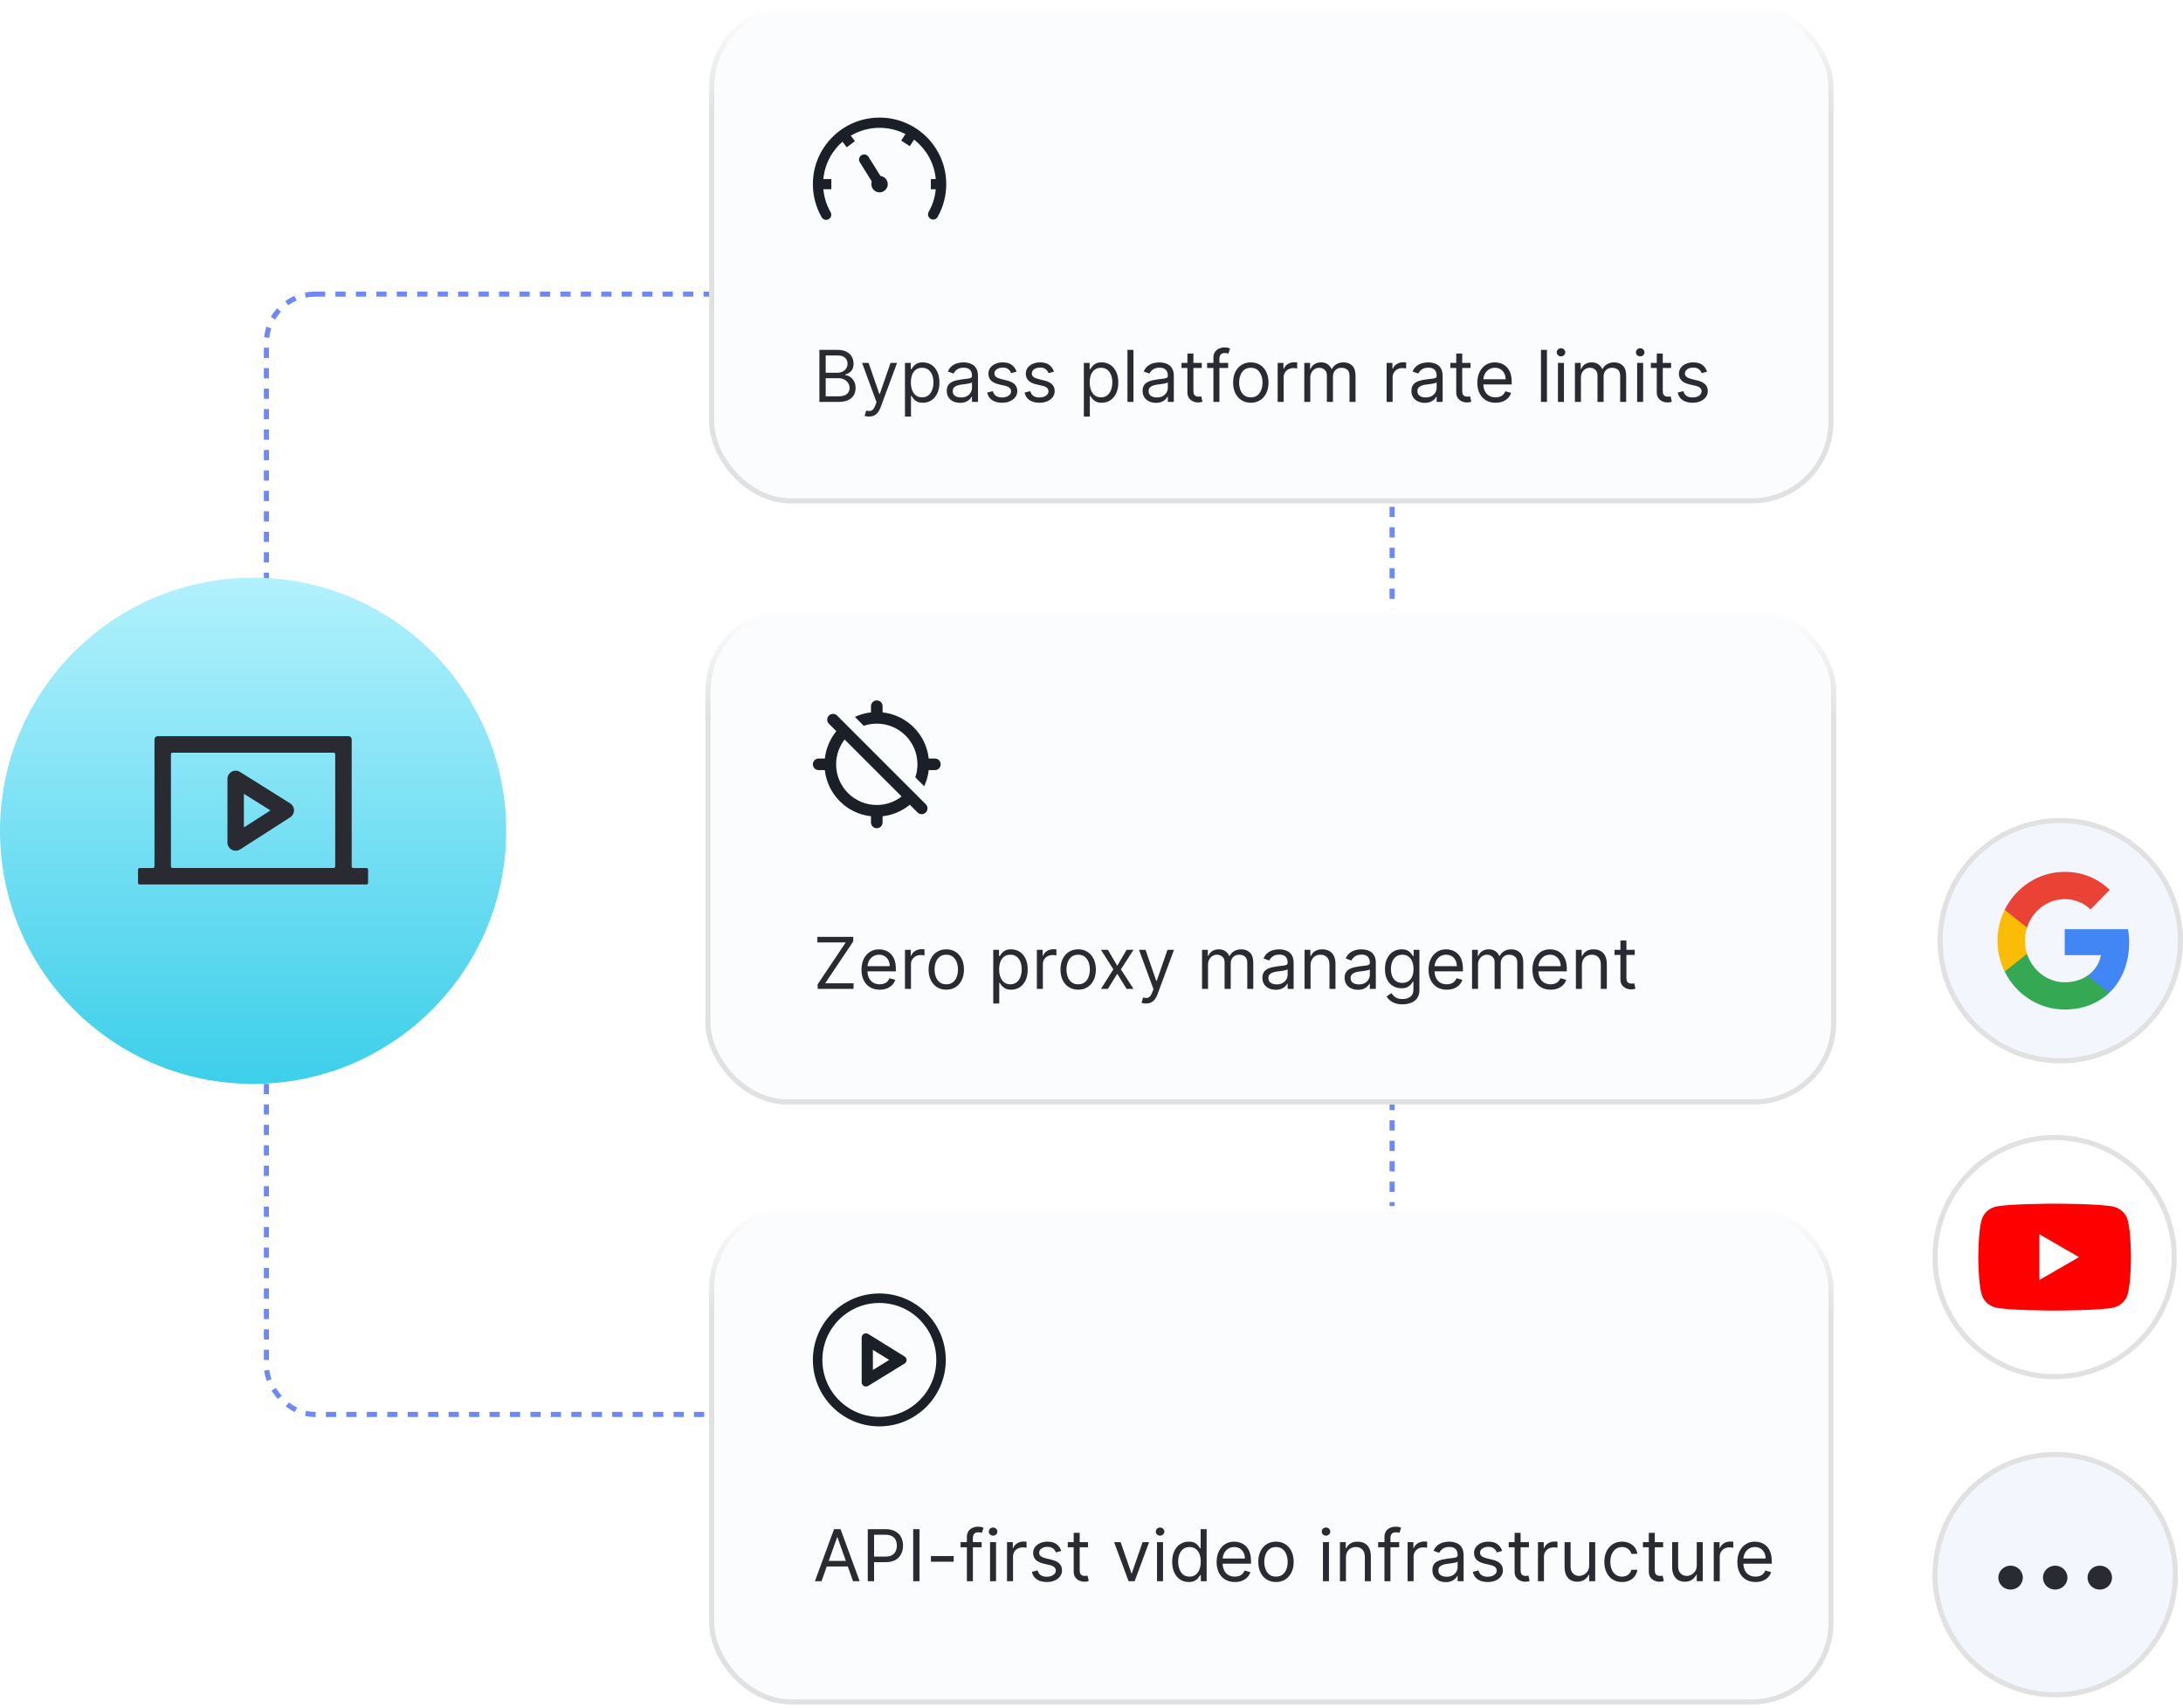<svg width="427" height="334" viewBox="0 0 427 334" fill="none" xmlns="http://www.w3.org/2000/svg">
<rect x="52.111" y="57.531" width="220.186" height="219.133" rx="9.5" stroke="#6E89F5" stroke-dasharray="2 2"/>
<g filter="url(#filter0_d_640_2849)">
<rect x="137.979" y="118.121" width="221.186" height="96.901" rx="16" fill="#FAFCFE"/>
<rect x="138.479" y="118.621" width="220.186" height="95.901" rx="15.5" stroke="url(#paint0_linear_640_2849)"/>
</g>
<g filter="url(#filter1_d_640_2849)">
<rect x="138.707" width="219.933" height="97.47" rx="16" fill="#FAFCFE"/>
<rect x="139.207" y="0.5" width="218.933" height="96.47" rx="15.5" stroke="url(#paint1_linear_640_2849)"/>
</g>
<g filter="url(#filter2_d_640_2849)">
<rect x="138.707" y="234.928" width="219.933" height="97.47" rx="16" fill="#FAFCFE"/>
<rect x="139.207" y="235.428" width="218.933" height="96.47" rx="15.5" stroke="url(#paint2_linear_640_2849)"/>
</g>
<g filter="url(#filter3_d_640_2849)">
<circle cx="49.504" cy="158.504" r="49.504" fill="url(#paint3_linear_640_2849)"/>
</g>
<path d="M160.276 78.617V68.435H163.836C164.545 68.435 165.13 68.558 165.591 68.803C166.051 69.045 166.394 69.372 166.62 69.783C166.845 70.19 166.958 70.643 166.958 71.14C166.958 71.577 166.88 71.939 166.724 72.224C166.572 72.509 166.369 72.734 166.118 72.9C165.869 73.066 165.599 73.188 165.307 73.268V73.367C165.619 73.387 165.932 73.496 166.247 73.695C166.562 73.894 166.825 74.179 167.037 74.55C167.249 74.922 167.355 75.376 167.355 75.913C167.355 76.423 167.239 76.882 167.007 77.29C166.775 77.697 166.409 78.021 165.909 78.259C165.408 78.498 164.757 78.617 163.955 78.617H160.276ZM161.509 77.523H163.955C164.76 77.523 165.332 77.368 165.67 77.056C166.011 76.741 166.182 76.36 166.182 75.913C166.182 75.568 166.094 75.25 165.919 74.958C165.743 74.663 165.493 74.428 165.168 74.252C164.843 74.073 164.459 73.984 164.015 73.984H161.509V77.523ZM161.509 72.91H163.796C164.167 72.91 164.502 72.837 164.8 72.691C165.102 72.545 165.34 72.34 165.516 72.075C165.695 71.809 165.784 71.498 165.784 71.14C165.784 70.692 165.629 70.313 165.317 70.001C165.006 69.687 164.512 69.529 163.836 69.529H161.509V72.91ZM169.978 81.481C169.779 81.481 169.602 81.464 169.446 81.431C169.29 81.401 169.183 81.371 169.123 81.342L169.421 80.308C169.706 80.38 169.958 80.407 170.177 80.387C170.396 80.367 170.589 80.269 170.759 80.094C170.931 79.921 171.088 79.641 171.231 79.254L171.45 78.657L168.626 70.981H169.898L172.006 77.066H172.086L174.194 70.981H175.467L172.225 79.731C172.079 80.125 171.899 80.452 171.683 80.71C171.468 80.972 171.218 81.166 170.933 81.292C170.651 81.418 170.333 81.481 169.978 81.481ZM177.015 81.481V70.981H178.149V72.194H178.288C178.374 72.061 178.493 71.892 178.646 71.687C178.802 71.478 179.024 71.292 179.312 71.13C179.604 70.964 179.998 70.881 180.495 70.881C181.138 70.881 181.705 71.042 182.196 71.364C182.686 71.685 183.069 72.141 183.344 72.731C183.619 73.321 183.757 74.017 183.757 74.819C183.757 75.628 183.619 76.329 183.344 76.922C183.069 77.512 182.688 77.969 182.201 78.294C181.713 78.615 181.152 78.776 180.515 78.776C180.025 78.776 179.632 78.695 179.337 78.533C179.042 78.367 178.815 78.18 178.656 77.971C178.497 77.759 178.374 77.583 178.288 77.444H178.189V81.481H177.015ZM178.169 74.799C178.169 75.376 178.253 75.885 178.422 76.325C178.591 76.763 178.838 77.106 179.163 77.354C179.488 77.6 179.886 77.722 180.356 77.722C180.847 77.722 181.256 77.593 181.584 77.335C181.916 77.073 182.164 76.721 182.33 76.281C182.499 75.836 182.583 75.343 182.583 74.799C182.583 74.262 182.501 73.778 182.335 73.347C182.172 72.913 181.926 72.57 181.594 72.318C181.266 72.063 180.853 71.935 180.356 71.935C179.879 71.935 179.478 72.056 179.153 72.298C178.828 72.537 178.583 72.872 178.417 73.303C178.252 73.73 178.169 74.229 178.169 74.799ZM187.794 78.796C187.31 78.796 186.871 78.705 186.476 78.523C186.082 78.337 185.769 78.07 185.537 77.722C185.305 77.371 185.189 76.947 185.189 76.45C185.189 76.012 185.275 75.657 185.447 75.386C185.619 75.111 185.85 74.895 186.138 74.739C186.426 74.584 186.745 74.468 187.093 74.391C187.444 74.312 187.797 74.249 188.152 74.202C188.616 74.143 188.992 74.098 189.28 74.068C189.572 74.035 189.784 73.98 189.917 73.904C190.052 73.828 190.12 73.695 190.12 73.506V73.467C190.12 72.976 189.986 72.595 189.718 72.323C189.453 72.051 189.05 71.915 188.51 71.915C187.949 71.915 187.51 72.038 187.192 72.283C186.874 72.529 186.65 72.79 186.521 73.069L185.407 72.671C185.606 72.207 185.871 71.846 186.203 71.587C186.538 71.326 186.902 71.143 187.297 71.04C187.694 70.934 188.085 70.881 188.47 70.881C188.715 70.881 188.997 70.911 189.315 70.971C189.636 71.027 189.946 71.145 190.245 71.324C190.546 71.503 190.797 71.773 190.995 72.134C191.194 72.496 191.294 72.979 191.294 73.586V78.617H190.12V77.583H190.061C189.981 77.749 189.849 77.926 189.663 78.115C189.477 78.304 189.23 78.465 188.922 78.597C188.614 78.73 188.238 78.796 187.794 78.796ZM187.973 77.742C188.437 77.742 188.828 77.651 189.146 77.469C189.467 77.287 189.709 77.051 189.872 76.763C190.038 76.474 190.12 76.171 190.12 75.853V74.779C190.071 74.839 189.961 74.894 189.792 74.943C189.627 74.99 189.434 75.031 189.216 75.067C189 75.101 188.79 75.13 188.584 75.157C188.382 75.18 188.218 75.2 188.092 75.217C187.787 75.256 187.502 75.321 187.237 75.41C186.975 75.497 186.763 75.628 186.6 75.803C186.441 75.976 186.362 76.211 186.362 76.509C186.362 76.917 186.513 77.225 186.814 77.434C187.119 77.639 187.505 77.742 187.973 77.742ZM198.844 72.691L197.79 72.989C197.724 72.814 197.626 72.643 197.497 72.477C197.371 72.308 197.199 72.169 196.98 72.06C196.761 71.95 196.481 71.896 196.14 71.896C195.672 71.896 195.283 72.003 194.971 72.219C194.663 72.431 194.509 72.701 194.509 73.029C194.509 73.321 194.615 73.551 194.827 73.72C195.039 73.889 195.371 74.03 195.822 74.143L196.955 74.421C197.638 74.587 198.147 74.84 198.481 75.182C198.816 75.52 198.983 75.956 198.983 76.489C198.983 76.927 198.858 77.318 198.606 77.663C198.357 78.007 198.009 78.279 197.562 78.478C197.114 78.677 196.594 78.776 196.001 78.776C195.222 78.776 194.577 78.607 194.067 78.269C193.556 77.931 193.233 77.437 193.097 76.788L194.211 76.509C194.317 76.92 194.517 77.228 194.812 77.434C195.111 77.639 195.5 77.742 195.981 77.742C196.528 77.742 196.962 77.626 197.283 77.394C197.608 77.159 197.77 76.877 197.77 76.549C197.77 76.284 197.678 76.062 197.492 75.883C197.306 75.701 197.021 75.565 196.637 75.475L195.364 75.177C194.665 75.011 194.151 74.754 193.823 74.406C193.498 74.055 193.336 73.616 193.336 73.089C193.336 72.658 193.457 72.277 193.699 71.945C193.944 71.614 194.277 71.354 194.698 71.165C195.122 70.976 195.603 70.881 196.14 70.881C196.895 70.881 197.489 71.047 197.92 71.379C198.354 71.71 198.662 72.147 198.844 72.691ZM206.159 72.691L205.105 72.989C205.038 72.814 204.941 72.643 204.811 72.477C204.685 72.308 204.513 72.169 204.294 72.06C204.076 71.95 203.796 71.896 203.454 71.896C202.987 71.896 202.597 72.003 202.286 72.219C201.978 72.431 201.824 72.701 201.824 73.029C201.824 73.321 201.93 73.551 202.142 73.72C202.354 73.889 202.685 74.03 203.136 74.143L204.27 74.421C204.952 74.587 205.461 74.84 205.796 75.182C206.131 75.52 206.298 75.956 206.298 76.489C206.298 76.927 206.172 77.318 205.92 77.663C205.672 78.007 205.324 78.279 204.876 78.478C204.429 78.677 203.908 78.776 203.315 78.776C202.536 78.776 201.891 78.607 201.381 78.269C200.871 77.931 200.547 77.437 200.412 76.788L201.525 76.509C201.631 76.92 201.832 77.228 202.127 77.434C202.425 77.639 202.815 77.742 203.295 77.742C203.842 77.742 204.276 77.626 204.598 77.394C204.922 77.159 205.085 76.877 205.085 76.549C205.085 76.284 204.992 76.062 204.806 75.883C204.621 75.701 204.336 75.565 203.951 75.475L202.679 75.177C201.979 75.011 201.466 74.754 201.137 74.406C200.813 74.055 200.65 73.616 200.65 73.089C200.65 72.658 200.771 72.277 201.013 71.945C201.258 71.614 201.592 71.354 202.012 71.165C202.437 70.976 202.917 70.881 203.454 70.881C204.21 70.881 204.803 71.047 205.234 71.379C205.668 71.71 205.976 72.147 206.159 72.691ZM212.002 81.481V70.981H213.135V72.194H213.274C213.36 72.061 213.48 71.892 213.632 71.687C213.788 71.478 214.01 71.292 214.298 71.13C214.59 70.964 214.985 70.881 215.482 70.881C216.125 70.881 216.691 71.042 217.182 71.364C217.673 71.685 218.055 72.141 218.33 72.731C218.606 73.321 218.743 74.017 218.743 74.819C218.743 75.628 218.606 76.329 218.33 76.922C218.055 77.512 217.674 77.969 217.187 78.294C216.7 78.615 216.138 78.776 215.502 78.776C215.011 78.776 214.618 78.695 214.323 78.533C214.028 78.367 213.801 78.18 213.642 77.971C213.483 77.759 213.36 77.583 213.274 77.444H213.175V81.481H212.002ZM213.155 74.799C213.155 75.376 213.24 75.885 213.409 76.325C213.578 76.763 213.825 77.106 214.149 77.354C214.474 77.6 214.872 77.722 215.343 77.722C215.833 77.722 216.242 77.593 216.57 77.335C216.902 77.073 217.151 76.721 217.316 76.281C217.485 75.836 217.57 75.343 217.57 74.799C217.57 74.262 217.487 73.778 217.321 73.347C217.159 72.913 216.912 72.57 216.58 72.318C216.252 72.063 215.84 71.935 215.343 71.935C214.865 71.935 214.464 72.056 214.139 72.298C213.815 72.537 213.569 72.872 213.404 73.303C213.238 73.73 213.155 74.229 213.155 74.799ZM221.706 68.435V78.617H220.533V68.435H221.706ZM226.102 78.796C225.618 78.796 225.179 78.705 224.785 78.523C224.39 78.337 224.077 78.07 223.845 77.722C223.613 77.371 223.497 76.947 223.497 76.45C223.497 76.012 223.583 75.657 223.756 75.386C223.928 75.111 224.158 74.895 224.447 74.739C224.735 74.584 225.053 74.468 225.401 74.391C225.753 74.312 226.106 74.249 226.46 74.202C226.924 74.143 227.3 74.098 227.589 74.068C227.88 74.035 228.093 73.98 228.225 73.904C228.361 73.828 228.429 73.695 228.429 73.506V73.467C228.429 72.976 228.295 72.595 228.026 72.323C227.761 72.051 227.358 71.915 226.818 71.915C226.258 71.915 225.819 72.038 225.501 72.283C225.183 72.529 224.959 72.79 224.83 73.069L223.716 72.671C223.915 72.207 224.18 71.846 224.511 71.587C224.846 71.326 225.211 71.143 225.605 71.04C226.003 70.934 226.394 70.881 226.778 70.881C227.024 70.881 227.305 70.911 227.624 70.971C227.945 71.027 228.255 71.145 228.553 71.324C228.855 71.503 229.105 71.773 229.304 72.134C229.503 72.496 229.602 72.979 229.602 73.586V78.617H228.429V77.583H228.369C228.29 77.749 228.157 77.926 227.972 78.115C227.786 78.304 227.539 78.465 227.231 78.597C226.923 78.73 226.546 78.796 226.102 78.796ZM226.281 77.742C226.745 77.742 227.136 77.651 227.455 77.469C227.776 77.287 228.018 77.051 228.18 76.763C228.346 76.474 228.429 76.171 228.429 75.853V74.779C228.379 74.839 228.27 74.894 228.101 74.943C227.935 74.99 227.743 75.031 227.524 75.067C227.309 75.101 227.098 75.13 226.893 75.157C226.691 75.18 226.527 75.2 226.401 75.217C226.096 75.256 225.811 75.321 225.545 75.41C225.284 75.497 225.071 75.628 224.909 75.803C224.75 75.976 224.67 76.211 224.67 76.509C224.67 76.917 224.821 77.225 225.123 77.434C225.428 77.639 225.814 77.742 226.281 77.742ZM235.065 70.981V71.975H231.107V70.981H235.065ZM232.261 69.151H233.434V76.43C233.434 76.761 233.482 77.01 233.578 77.175C233.678 77.338 233.804 77.447 233.956 77.504C234.112 77.557 234.276 77.583 234.448 77.583C234.578 77.583 234.684 77.576 234.767 77.563C234.849 77.547 234.916 77.533 234.965 77.523L235.204 78.577C235.124 78.607 235.013 78.637 234.871 78.667C234.728 78.7 234.548 78.717 234.329 78.717C233.998 78.717 233.673 78.645 233.355 78.503C233.04 78.36 232.778 78.143 232.569 77.852C232.364 77.56 232.261 77.192 232.261 76.748V69.151ZM240.23 70.981V71.975H236.114V70.981H240.23ZM237.347 78.617V69.927C237.347 69.489 237.45 69.125 237.655 68.833C237.86 68.541 238.127 68.323 238.455 68.177C238.784 68.031 239.13 67.958 239.494 67.958C239.783 67.958 240.018 67.981 240.2 68.028C240.383 68.074 240.519 68.117 240.608 68.157L240.27 69.171C240.21 69.151 240.128 69.126 240.021 69.097C239.919 69.067 239.783 69.052 239.614 69.052C239.226 69.052 238.946 69.15 238.774 69.345C238.605 69.541 238.52 69.827 238.52 70.205V78.617H237.347ZM244.662 78.776C243.973 78.776 243.368 78.612 242.848 78.284C242.331 77.956 241.926 77.497 241.635 76.907C241.346 76.317 241.202 75.628 241.202 74.839C241.202 74.043 241.346 73.349 241.635 72.756C241.926 72.162 242.331 71.702 242.848 71.374C243.368 71.046 243.973 70.881 244.662 70.881C245.352 70.881 245.955 71.046 246.472 71.374C246.992 71.702 247.397 72.162 247.685 72.756C247.977 73.349 248.123 74.043 248.123 74.839C248.123 75.628 247.977 76.317 247.685 76.907C247.397 77.497 246.992 77.956 246.472 78.284C245.955 78.612 245.352 78.776 244.662 78.776ZM244.662 77.722C245.186 77.722 245.617 77.588 245.955 77.32C246.293 77.051 246.543 76.698 246.706 76.261C246.868 75.823 246.949 75.349 246.949 74.839C246.949 74.328 246.868 73.853 246.706 73.412C246.543 72.971 246.293 72.615 245.955 72.343C245.617 72.071 245.186 71.935 244.662 71.935C244.139 71.935 243.708 72.071 243.37 72.343C243.032 72.615 242.782 72.971 242.619 73.412C242.457 73.853 242.376 74.328 242.376 74.839C242.376 75.349 242.457 75.823 242.619 76.261C242.782 76.698 243.032 77.051 243.37 77.32C243.708 77.588 244.139 77.722 244.662 77.722ZM249.914 78.617V70.981H251.047V72.134H251.127C251.266 71.756 251.518 71.45 251.882 71.215C252.247 70.979 252.658 70.862 253.115 70.862C253.202 70.862 253.309 70.863 253.439 70.867C253.568 70.87 253.666 70.875 253.732 70.881V72.075C253.692 72.065 253.601 72.05 253.458 72.03C253.319 72.007 253.172 71.995 253.016 71.995C252.645 71.995 252.313 72.073 252.022 72.229C251.733 72.381 251.505 72.593 251.336 72.865C251.17 73.133 251.087 73.44 251.087 73.785V78.617H249.914ZM255.123 78.617V70.981H256.256V72.174H256.356C256.515 71.766 256.772 71.45 257.126 71.224C257.481 70.996 257.907 70.881 258.404 70.881C258.908 70.881 259.327 70.996 259.662 71.224C260 71.45 260.263 71.766 260.452 72.174H260.532C260.727 71.78 261.021 71.466 261.412 71.234C261.803 70.999 262.272 70.881 262.819 70.881C263.501 70.881 264.06 71.095 264.494 71.523C264.928 71.947 265.145 72.608 265.145 73.506V78.617H263.972V73.506C263.972 72.943 263.818 72.54 263.51 72.298C263.202 72.056 262.839 71.935 262.421 71.935C261.884 71.935 261.468 72.098 261.173 72.423C260.878 72.744 260.731 73.152 260.731 73.646V78.617H259.537V73.387C259.537 72.953 259.397 72.603 259.115 72.338C258.833 72.07 258.47 71.935 258.026 71.935C257.721 71.935 257.436 72.017 257.171 72.179C256.909 72.341 256.697 72.567 256.535 72.855C256.376 73.14 256.296 73.47 256.296 73.844V78.617H255.123ZM271.228 78.617V70.981H272.362V72.134H272.441C272.58 71.756 272.832 71.45 273.197 71.215C273.561 70.979 273.972 70.862 274.43 70.862C274.516 70.862 274.624 70.863 274.753 70.867C274.882 70.87 274.98 70.875 275.046 70.881V72.075C275.007 72.065 274.915 72.05 274.773 72.03C274.634 72.007 274.486 71.995 274.33 71.995C273.959 71.995 273.628 72.073 273.336 72.229C273.048 72.381 272.819 72.593 272.65 72.865C272.484 73.133 272.401 73.44 272.401 73.785V78.617H271.228ZM278.684 78.796C278.2 78.796 277.761 78.705 277.367 78.523C276.972 78.337 276.659 78.07 276.427 77.722C276.195 77.371 276.079 76.947 276.079 76.45C276.079 76.012 276.165 75.657 276.338 75.386C276.51 75.111 276.74 74.895 277.029 74.739C277.317 74.584 277.635 74.468 277.983 74.391C278.335 74.312 278.688 74.249 279.042 74.202C279.506 74.143 279.882 74.098 280.171 74.068C280.462 74.035 280.675 73.98 280.807 73.904C280.943 73.828 281.011 73.695 281.011 73.506V73.467C281.011 72.976 280.877 72.595 280.608 72.323C280.343 72.051 279.94 71.915 279.4 71.915C278.84 71.915 278.401 72.038 278.083 72.283C277.765 72.529 277.541 72.79 277.412 73.069L276.298 72.671C276.497 72.207 276.762 71.846 277.093 71.587C277.428 71.326 277.793 71.143 278.187 71.04C278.585 70.934 278.976 70.881 279.36 70.881C279.606 70.881 279.887 70.911 280.206 70.971C280.527 71.027 280.837 71.145 281.135 71.324C281.437 71.503 281.687 71.773 281.886 72.134C282.085 72.496 282.184 72.979 282.184 73.586V78.617H281.011V77.583H280.951C280.872 77.749 280.739 77.926 280.554 78.115C280.368 78.304 280.121 78.465 279.813 78.597C279.505 78.73 279.128 78.796 278.684 78.796ZM278.863 77.742C279.327 77.742 279.718 77.651 280.037 77.469C280.358 77.287 280.6 77.051 280.762 76.763C280.928 76.474 281.011 76.171 281.011 75.853V74.779C280.961 74.839 280.852 74.894 280.683 74.943C280.517 74.99 280.325 75.031 280.106 75.067C279.891 75.101 279.68 75.13 279.475 75.157C279.273 75.18 279.109 75.2 278.983 75.217C278.678 75.256 278.393 75.321 278.127 75.41C277.866 75.497 277.654 75.628 277.491 75.803C277.332 75.976 277.252 76.211 277.252 76.509C277.252 76.917 277.403 77.225 277.705 77.434C278.01 77.639 278.396 77.742 278.863 77.742ZM287.647 70.981V71.975H283.689V70.981H287.647ZM284.843 69.151H286.016V76.43C286.016 76.761 286.064 77.01 286.16 77.175C286.26 77.338 286.386 77.447 286.538 77.504C286.694 77.557 286.858 77.583 287.03 77.583C287.16 77.583 287.266 77.576 287.349 77.563C287.431 77.547 287.498 77.533 287.547 77.523L287.786 78.577C287.706 78.607 287.595 78.637 287.453 78.667C287.31 78.7 287.13 78.717 286.911 78.717C286.58 78.717 286.255 78.645 285.937 78.503C285.622 78.36 285.36 78.143 285.151 77.852C284.946 77.56 284.843 77.192 284.843 76.748V69.151ZM292.531 78.776C291.796 78.776 291.161 78.614 290.627 78.289C290.097 77.961 289.688 77.504 289.399 76.917C289.114 76.327 288.972 75.641 288.972 74.859C288.972 74.076 289.114 73.387 289.399 72.79C289.688 72.191 290.089 71.723 290.602 71.388C291.119 71.05 291.723 70.881 292.412 70.881C292.81 70.881 293.203 70.948 293.59 71.08C293.978 71.213 294.331 71.428 294.649 71.727C294.968 72.022 295.221 72.413 295.41 72.9C295.599 73.387 295.693 73.987 295.693 74.7V75.197H289.807V74.183H294.5C294.5 73.752 294.414 73.367 294.242 73.029C294.073 72.691 293.831 72.424 293.516 72.229C293.204 72.033 292.836 71.935 292.412 71.935C291.945 71.935 291.54 72.051 291.199 72.283C290.861 72.512 290.601 72.81 290.419 73.178C290.236 73.546 290.145 73.941 290.145 74.362V75.038C290.145 75.614 290.244 76.103 290.443 76.504C290.646 76.902 290.926 77.205 291.284 77.414C291.642 77.62 292.057 77.722 292.531 77.722C292.84 77.722 293.118 77.679 293.367 77.593C293.619 77.504 293.836 77.371 294.018 77.195C294.2 77.016 294.341 76.794 294.441 76.529L295.574 76.847C295.455 77.232 295.254 77.57 294.972 77.862C294.691 78.15 294.343 78.375 293.928 78.538C293.514 78.697 293.048 78.776 292.531 78.776ZM302.589 68.435V78.617H301.416V68.435H302.589ZM304.738 78.617V70.981H305.911V78.617H304.738ZM305.335 69.708C305.106 69.708 304.909 69.63 304.743 69.474C304.58 69.319 304.499 69.131 304.499 68.913C304.499 68.694 304.58 68.507 304.743 68.351C304.909 68.195 305.106 68.117 305.335 68.117C305.563 68.117 305.759 68.195 305.921 68.351C306.087 68.507 306.17 68.694 306.17 68.913C306.17 69.131 306.087 69.319 305.921 69.474C305.759 69.63 305.563 69.708 305.335 69.708ZM308.06 78.617V70.981H309.194V72.174H309.293C309.452 71.766 309.709 71.45 310.064 71.224C310.418 70.996 310.844 70.881 311.341 70.881C311.845 70.881 312.265 70.996 312.599 71.224C312.937 71.45 313.201 71.766 313.39 72.174H313.469C313.665 71.78 313.958 71.466 314.349 71.234C314.74 70.999 315.209 70.881 315.756 70.881C316.439 70.881 316.997 71.095 317.432 71.523C317.866 71.947 318.083 72.608 318.083 73.506V78.617H316.91V73.506C316.91 72.943 316.756 72.54 316.447 72.298C316.139 72.056 315.776 71.935 315.358 71.935C314.822 71.935 314.406 72.098 314.111 72.423C313.816 72.744 313.668 73.152 313.668 73.646V78.617H312.475V73.387C312.475 72.953 312.334 72.603 312.052 72.338C311.771 72.07 311.408 71.935 310.964 71.935C310.659 71.935 310.374 72.017 310.108 72.179C309.847 72.341 309.635 72.567 309.472 72.855C309.313 73.14 309.233 73.47 309.233 73.844V78.617H308.06ZM320.228 78.617V70.981H321.401V78.617H320.228ZM320.825 69.708C320.596 69.708 320.399 69.63 320.233 69.474C320.071 69.319 319.99 69.131 319.99 68.913C319.99 68.694 320.071 68.507 320.233 68.351C320.399 68.195 320.596 68.117 320.825 68.117C321.053 68.117 321.249 68.195 321.411 68.351C321.577 68.507 321.66 68.694 321.66 68.913C321.66 69.131 321.577 69.319 321.411 69.474C321.249 69.63 321.053 69.708 320.825 69.708ZM326.871 70.981V71.975H322.914V70.981H326.871ZM324.067 69.151H325.241V76.43C325.241 76.761 325.289 77.01 325.385 77.175C325.484 77.338 325.61 77.447 325.763 77.504C325.919 77.557 326.083 77.583 326.255 77.583C326.384 77.583 326.49 77.576 326.573 77.563C326.656 77.547 326.722 77.533 326.772 77.523L327.011 78.577C326.931 78.607 326.82 78.637 326.678 78.667C326.535 78.7 326.354 78.717 326.136 78.717C325.804 78.717 325.479 78.645 325.161 78.503C324.846 78.36 324.585 78.143 324.376 77.852C324.17 77.56 324.067 77.192 324.067 76.748V69.151ZM333.909 72.691L332.855 72.989C332.788 72.814 332.691 72.643 332.561 72.477C332.435 72.308 332.263 72.169 332.044 72.06C331.826 71.95 331.546 71.896 331.204 71.896C330.737 71.896 330.347 72.003 330.036 72.219C329.728 72.431 329.574 72.701 329.574 73.029C329.574 73.321 329.68 73.551 329.892 73.72C330.104 73.889 330.435 74.03 330.886 74.143L332.02 74.421C332.702 74.587 333.211 74.84 333.546 75.182C333.881 75.52 334.048 75.956 334.048 76.489C334.048 76.927 333.922 77.318 333.67 77.663C333.422 78.007 333.074 78.279 332.626 78.478C332.179 78.677 331.658 78.776 331.065 78.776C330.286 78.776 329.641 78.607 329.131 78.269C328.621 77.931 328.297 77.437 328.162 76.788L329.275 76.509C329.381 76.92 329.582 77.228 329.877 77.434C330.175 77.639 330.565 77.742 331.045 77.742C331.592 77.742 332.026 77.626 332.348 77.394C332.672 77.159 332.835 76.877 332.835 76.549C332.835 76.284 332.742 76.062 332.556 75.883C332.371 75.701 332.086 75.565 331.701 75.475L330.429 75.177C329.729 75.011 329.216 74.754 328.887 74.406C328.563 74.055 328.4 73.616 328.4 73.089C328.4 72.658 328.521 72.277 328.763 71.945C329.008 71.614 329.342 71.354 329.762 71.165C330.187 70.976 330.667 70.881 331.204 70.881C331.96 70.881 332.553 71.047 332.984 71.379C333.418 71.71 333.726 72.147 333.909 72.691Z" fill="#2A2B32"/>
<path d="M160.694 309.283H159.401L163.14 299.101H164.412L168.151 309.283H166.858L163.816 300.712H163.736L160.694 309.283ZM161.171 305.306H166.381V306.4H161.171V305.306ZM169.737 309.283V299.101H173.177C173.976 299.101 174.629 299.246 175.136 299.534C175.646 299.819 176.024 300.205 176.27 300.692C176.515 301.18 176.637 301.723 176.637 302.323C176.637 302.923 176.515 303.468 176.27 303.959C176.028 304.449 175.653 304.84 175.146 305.132C174.639 305.42 173.989 305.564 173.197 305.564H170.731V304.471H173.157C173.704 304.471 174.143 304.376 174.475 304.187C174.806 303.998 175.047 303.743 175.196 303.422C175.348 303.097 175.424 302.731 175.424 302.323C175.424 301.915 175.348 301.551 175.196 301.229C175.047 300.908 174.805 300.656 174.47 300.474C174.135 300.288 173.691 300.195 173.137 300.195H170.97V309.283H169.737ZM179.857 299.101V309.283H178.624V299.101H179.857ZM186.545 304.371V305.465H182.09V304.371H186.545ZM192.01 301.647V302.641H187.893V301.647H192.01ZM189.126 309.283V300.593C189.126 300.155 189.229 299.791 189.434 299.499C189.64 299.207 189.907 298.989 190.235 298.843C190.563 298.697 190.909 298.624 191.274 298.624C191.562 298.624 191.797 298.647 191.98 298.694C192.162 298.74 192.298 298.783 192.387 298.823L192.049 299.837C191.99 299.817 191.907 299.792 191.801 299.763C191.698 299.733 191.562 299.718 191.393 299.718C191.005 299.718 190.725 299.816 190.553 300.011C190.384 300.207 190.299 300.493 190.299 300.871V309.283H189.126ZM193.654 309.283V301.647H194.827V309.283H193.654ZM194.251 300.374C194.022 300.374 193.825 300.296 193.659 300.14C193.497 299.985 193.415 299.797 193.415 299.579C193.415 299.36 193.497 299.173 193.659 299.017C193.825 298.861 194.022 298.783 194.251 298.783C194.479 298.783 194.675 298.861 194.837 299.017C195.003 299.173 195.086 299.36 195.086 299.579C195.086 299.797 195.003 299.985 194.837 300.14C194.675 300.296 194.479 300.374 194.251 300.374ZM196.976 309.283V301.647H198.11V302.8H198.189C198.328 302.422 198.58 302.116 198.945 301.881C199.31 301.645 199.721 301.528 200.178 301.528C200.264 301.528 200.372 301.529 200.501 301.532C200.63 301.536 200.728 301.541 200.794 301.547V302.741C200.755 302.731 200.663 302.716 200.521 302.696C200.382 302.673 200.234 302.661 200.078 302.661C199.707 302.661 199.376 302.739 199.084 302.895C198.796 303.047 198.567 303.259 198.398 303.531C198.232 303.8 198.15 304.106 198.15 304.451V309.283H196.976ZM207.594 303.357L206.54 303.655C206.474 303.48 206.376 303.309 206.247 303.143C206.121 302.974 205.949 302.835 205.73 302.726C205.511 302.616 205.231 302.562 204.89 302.562C204.422 302.562 204.033 302.669 203.721 302.885C203.413 303.097 203.259 303.367 203.259 303.695C203.259 303.987 203.365 304.217 203.577 304.386C203.789 304.555 204.121 304.696 204.572 304.809L205.705 305.087C206.388 305.253 206.897 305.506 207.231 305.848C207.566 306.186 207.733 306.622 207.733 307.155C207.733 307.593 207.608 307.984 207.356 308.329C207.107 308.673 206.759 308.945 206.312 309.144C205.864 309.343 205.344 309.442 204.751 309.442C203.972 309.442 203.327 309.273 202.817 308.935C202.306 308.597 201.983 308.103 201.847 307.454L202.961 307.175C203.067 307.586 203.267 307.894 203.562 308.1C203.861 308.305 204.25 308.408 204.731 308.408C205.278 308.408 205.712 308.292 206.033 308.06C206.358 307.825 206.52 307.543 206.52 307.215C206.52 306.95 206.428 306.728 206.242 306.549C206.056 306.367 205.771 306.231 205.387 306.141L204.114 305.843C203.415 305.677 202.901 305.42 202.573 305.072C202.248 304.721 202.086 304.282 202.086 303.755C202.086 303.324 202.207 302.943 202.449 302.611C202.694 302.28 203.027 302.02 203.448 301.831C203.872 301.642 204.353 301.547 204.89 301.547C205.645 301.547 206.239 301.713 206.67 302.045C207.104 302.376 207.412 302.814 207.594 303.357ZM212.821 301.647V302.641H208.863V301.647H212.821ZM210.017 299.817H211.19V307.096C211.19 307.427 211.238 307.676 211.334 307.841C211.434 308.004 211.56 308.113 211.712 308.17C211.868 308.223 212.032 308.249 212.204 308.249C212.333 308.249 212.44 308.242 212.522 308.229C212.605 308.213 212.672 308.199 212.721 308.189L212.96 309.243C212.88 309.273 212.769 309.303 212.627 309.333C212.484 309.366 212.304 309.383 212.085 309.383C211.753 309.383 211.429 309.311 211.11 309.169C210.796 309.026 210.534 308.809 210.325 308.518C210.119 308.226 210.017 307.858 210.017 307.414V299.817ZM224.767 301.647L221.944 309.283H220.75L217.926 301.647H219.199L221.307 307.732H221.387L223.495 301.647H224.767ZM226.316 309.283V301.647H227.489V309.283H226.316ZM226.913 300.374C226.684 300.374 226.487 300.296 226.321 300.14C226.159 299.985 226.077 299.797 226.077 299.579C226.077 299.36 226.159 299.173 226.321 299.017C226.487 298.861 226.684 298.783 226.913 298.783C227.141 298.783 227.337 298.861 227.499 299.017C227.665 299.173 227.748 299.36 227.748 299.579C227.748 299.797 227.665 299.985 227.499 300.14C227.337 300.296 227.141 300.374 226.913 300.374ZM232.522 309.442C231.885 309.442 231.324 309.282 230.836 308.96C230.349 308.635 229.968 308.178 229.693 307.588C229.418 306.995 229.28 306.294 229.28 305.485C229.28 304.683 229.418 303.987 229.693 303.397C229.968 302.807 230.351 302.351 230.841 302.03C231.332 301.708 231.899 301.547 232.542 301.547C233.039 301.547 233.432 301.63 233.72 301.796C234.012 301.958 234.234 302.144 234.386 302.353C234.542 302.558 234.663 302.727 234.749 302.86H234.849V299.101H236.022V309.283H234.888V308.11H234.749C234.663 308.249 234.54 308.425 234.381 308.637C234.222 308.846 233.995 309.033 233.7 309.199C233.405 309.361 233.012 309.442 232.522 309.442ZM232.681 308.388C233.152 308.388 233.549 308.266 233.874 308.02C234.199 307.772 234.446 307.429 234.615 306.991C234.784 306.55 234.868 306.042 234.868 305.465C234.868 304.895 234.786 304.396 234.62 303.969C234.454 303.538 234.209 303.203 233.884 302.964C233.559 302.722 233.158 302.601 232.681 302.601C232.184 302.601 231.769 302.729 231.438 302.984C231.11 303.236 230.863 303.579 230.697 304.013C230.535 304.444 230.454 304.928 230.454 305.465C230.454 306.009 230.537 306.502 230.702 306.947C230.871 307.387 231.12 307.739 231.448 308.001C231.779 308.259 232.19 308.388 232.681 308.388ZM241.535 309.442C240.8 309.442 240.165 309.28 239.631 308.955C239.101 308.627 238.692 308.17 238.403 307.583C238.118 306.993 237.976 306.307 237.976 305.525C237.976 304.742 238.118 304.053 238.403 303.456C238.692 302.857 239.093 302.389 239.606 302.055C240.123 301.716 240.727 301.547 241.416 301.547C241.814 301.547 242.206 301.614 242.594 301.746C242.982 301.879 243.335 302.094 243.653 302.393C243.971 302.688 244.225 303.079 244.414 303.566C244.603 304.053 244.697 304.653 244.697 305.366V305.863H238.811V304.849H243.504C243.504 304.418 243.418 304.033 243.246 303.695C243.077 303.357 242.835 303.09 242.52 302.895C242.208 302.699 241.84 302.601 241.416 302.601C240.949 302.601 240.544 302.717 240.203 302.949C239.865 303.178 239.605 303.476 239.422 303.844C239.24 304.212 239.149 304.607 239.149 305.028V305.704C239.149 306.28 239.248 306.769 239.447 307.17C239.649 307.568 239.93 307.871 240.287 308.08C240.645 308.286 241.061 308.388 241.535 308.388C241.844 308.388 242.122 308.345 242.371 308.259C242.622 308.17 242.84 308.037 243.022 307.861C243.204 307.682 243.345 307.46 243.444 307.195L244.578 307.513C244.459 307.898 244.258 308.236 243.976 308.528C243.695 308.816 243.347 309.041 242.932 309.204C242.518 309.363 242.052 309.442 241.535 309.442ZM249.584 309.442C248.895 309.442 248.29 309.278 247.77 308.95C247.253 308.622 246.848 308.163 246.557 307.573C246.268 306.983 246.124 306.294 246.124 305.505C246.124 304.709 246.268 304.015 246.557 303.422C246.848 302.828 247.253 302.368 247.77 302.04C248.29 301.711 248.895 301.547 249.584 301.547C250.274 301.547 250.877 301.711 251.394 302.04C251.914 302.368 252.319 302.828 252.607 303.422C252.899 304.015 253.045 304.709 253.045 305.505C253.045 306.294 252.899 306.983 252.607 307.573C252.319 308.163 251.914 308.622 251.394 308.95C250.877 309.278 250.274 309.442 249.584 309.442ZM249.584 308.388C250.108 308.388 250.539 308.254 250.877 307.986C251.215 307.717 251.465 307.364 251.628 306.927C251.79 306.489 251.871 306.015 251.871 305.505C251.871 304.994 251.79 304.519 251.628 304.078C251.465 303.637 251.215 303.281 250.877 303.009C250.539 302.737 250.108 302.601 249.584 302.601C249.061 302.601 248.63 302.737 248.292 303.009C247.954 303.281 247.703 303.637 247.541 304.078C247.379 304.519 247.297 304.994 247.297 305.505C247.297 306.015 247.379 306.489 247.541 306.927C247.703 307.364 247.954 307.717 248.292 307.986C248.63 308.254 249.061 308.388 249.584 308.388ZM258.773 309.283V301.647H259.946V309.283H258.773ZM259.37 300.374C259.141 300.374 258.944 300.296 258.778 300.14C258.616 299.985 258.534 299.797 258.534 299.579C258.534 299.36 258.616 299.173 258.778 299.017C258.944 298.861 259.141 298.783 259.37 298.783C259.598 298.783 259.794 298.861 259.956 299.017C260.122 299.173 260.205 299.36 260.205 299.579C260.205 299.797 260.122 299.985 259.956 300.14C259.794 300.296 259.598 300.374 259.37 300.374ZM263.269 304.689V309.283H262.095V301.647H263.229V302.84H263.328C263.507 302.452 263.779 302.141 264.144 301.905C264.508 301.667 264.979 301.547 265.556 301.547C266.073 301.547 266.525 301.653 266.913 301.866C267.301 302.074 267.602 302.393 267.818 302.82C268.033 303.244 268.141 303.781 268.141 304.431V309.283H266.968V304.51C266.968 303.911 266.812 303.443 266.5 303.108C266.189 302.77 265.761 302.601 265.218 302.601C264.843 302.601 264.508 302.683 264.213 302.845C263.922 303.007 263.691 303.244 263.522 303.556C263.353 303.867 263.269 304.245 263.269 304.689ZM273.685 301.647V302.641H269.569V301.647H273.685ZM270.802 309.283V300.593C270.802 300.155 270.905 299.791 271.11 299.499C271.316 299.207 271.582 298.989 271.911 298.843C272.239 298.697 272.585 298.624 272.95 298.624C273.238 298.624 273.473 298.647 273.656 298.694C273.838 298.74 273.974 298.783 274.063 298.823L273.725 299.837C273.665 299.817 273.583 299.792 273.477 299.763C273.374 299.733 273.238 299.718 273.069 299.718C272.681 299.718 272.401 299.816 272.229 300.011C272.06 300.207 271.975 300.493 271.975 300.871V309.283H270.802ZM275.33 309.283V301.647H276.463V302.8H276.543C276.682 302.422 276.934 302.116 277.298 301.881C277.663 301.645 278.074 301.528 278.531 301.528C278.618 301.528 278.725 301.529 278.855 301.532C278.984 301.536 279.082 301.541 279.148 301.547V302.741C279.108 302.731 279.017 302.716 278.874 302.696C278.735 302.673 278.588 302.661 278.432 302.661C278.061 302.661 277.729 302.739 277.438 302.895C277.149 303.047 276.921 303.259 276.752 303.531C276.586 303.8 276.503 304.106 276.503 304.451V309.283H275.33ZM282.786 309.462C282.302 309.462 281.863 309.371 281.468 309.189C281.074 309.003 280.761 308.736 280.529 308.388C280.297 308.037 280.181 307.613 280.181 307.116C280.181 306.678 280.267 306.323 280.439 306.052C280.612 305.777 280.842 305.561 281.13 305.405C281.419 305.25 281.737 305.134 282.085 305.057C282.436 304.978 282.789 304.915 283.144 304.868C283.608 304.809 283.984 304.764 284.272 304.734C284.564 304.701 284.776 304.646 284.909 304.57C285.045 304.494 285.113 304.361 285.113 304.172V304.133C285.113 303.642 284.978 303.261 284.71 302.989C284.445 302.717 284.042 302.581 283.502 302.581C282.942 302.581 282.502 302.704 282.184 302.949C281.866 303.195 281.642 303.456 281.513 303.735L280.4 303.337C280.598 302.873 280.864 302.512 281.195 302.253C281.53 301.992 281.894 301.809 282.289 301.706C282.686 301.6 283.078 301.547 283.462 301.547C283.707 301.547 283.989 301.577 284.307 301.637C284.629 301.693 284.939 301.811 285.237 301.99C285.538 302.169 285.789 302.439 285.988 302.8C286.186 303.162 286.286 303.645 286.286 304.252V309.283H285.113V308.249H285.053C284.973 308.415 284.841 308.592 284.655 308.781C284.47 308.97 284.223 309.131 283.914 309.263C283.606 309.396 283.23 309.462 282.786 309.462ZM282.965 308.408C283.429 308.408 283.82 308.317 284.138 308.135C284.46 307.952 284.702 307.717 284.864 307.429C285.03 307.14 285.113 306.837 285.113 306.519V305.445C285.063 305.505 284.953 305.559 284.784 305.609C284.619 305.656 284.426 305.697 284.208 305.733C283.992 305.767 283.782 305.796 283.576 305.823C283.374 305.846 283.21 305.866 283.084 305.883C282.779 305.922 282.494 305.987 282.229 306.077C281.967 306.163 281.755 306.294 281.593 306.469C281.434 306.642 281.354 306.877 281.354 307.175C281.354 307.583 281.505 307.891 281.806 308.1C282.111 308.305 282.498 308.408 282.965 308.408ZM293.836 303.357L292.782 303.655C292.716 303.48 292.618 303.309 292.489 303.143C292.363 302.974 292.191 302.835 291.972 302.726C291.753 302.616 291.473 302.562 291.132 302.562C290.665 302.562 290.275 302.669 289.964 302.885C289.655 303.097 289.501 303.367 289.501 303.695C289.501 303.987 289.607 304.217 289.819 304.386C290.032 304.555 290.363 304.696 290.814 304.809L291.947 305.087C292.63 305.253 293.139 305.506 293.474 305.848C293.808 306.186 293.976 306.622 293.976 307.155C293.976 307.593 293.85 307.984 293.598 308.329C293.349 308.673 293.001 308.945 292.554 309.144C292.106 309.343 291.586 309.442 290.993 309.442C290.214 309.442 289.569 309.273 289.059 308.935C288.548 308.597 288.225 308.103 288.089 307.454L289.203 307.175C289.309 307.586 289.51 307.894 289.805 308.1C290.103 308.305 290.492 308.408 290.973 308.408C291.52 308.408 291.954 308.292 292.275 308.06C292.6 307.825 292.763 307.543 292.763 307.215C292.763 306.95 292.67 306.728 292.484 306.549C292.299 306.367 292.014 306.231 291.629 306.141L290.356 305.843C289.657 305.677 289.143 305.42 288.815 305.072C288.49 304.721 288.328 304.282 288.328 303.755C288.328 303.324 288.449 302.943 288.691 302.611C288.936 302.28 289.269 302.02 289.69 301.831C290.114 301.642 290.595 301.547 291.132 301.547C291.888 301.547 292.481 301.713 292.912 302.045C293.346 302.376 293.654 302.814 293.836 303.357ZM299.063 301.647V302.641H295.105V301.647H299.063ZM296.259 299.817H297.432V307.096C297.432 307.427 297.48 307.676 297.576 307.841C297.676 308.004 297.802 308.113 297.954 308.17C298.11 308.223 298.274 308.249 298.446 308.249C298.576 308.249 298.682 308.242 298.765 308.229C298.847 308.213 298.914 308.199 298.963 308.189L299.202 309.243C299.123 309.273 299.011 309.303 298.869 309.333C298.726 309.366 298.546 309.383 298.327 309.383C297.996 309.383 297.671 309.311 297.353 309.169C297.038 309.026 296.776 308.809 296.567 308.518C296.362 308.226 296.259 307.858 296.259 307.414V299.817ZM300.828 309.283V301.647H301.961V302.8H302.041C302.18 302.422 302.432 302.116 302.797 301.881C303.161 301.645 303.572 301.528 304.029 301.528C304.116 301.528 304.223 301.529 304.353 301.532C304.482 301.536 304.58 301.541 304.646 301.547V302.741C304.606 302.731 304.515 302.716 304.373 302.696C304.233 302.673 304.086 302.661 303.93 302.661C303.559 302.661 303.227 302.739 302.936 302.895C302.647 303.047 302.419 303.259 302.25 303.531C302.084 303.8 302.001 304.106 302.001 304.451V309.283H300.828ZM310.849 306.161V301.647H312.023V309.283H310.849V307.991H310.77C310.591 308.378 310.312 308.708 309.934 308.98C309.557 309.248 309.079 309.383 308.503 309.383C308.025 309.383 307.601 309.278 307.23 309.069C306.859 308.857 306.567 308.539 306.355 308.115C306.143 307.687 306.037 307.149 306.037 306.499V301.647H307.21V306.42C307.21 306.976 307.366 307.421 307.677 307.752C307.992 308.083 308.393 308.249 308.881 308.249C309.172 308.249 309.469 308.175 309.77 308.025C310.075 307.876 310.331 307.648 310.536 307.339C310.745 307.031 310.849 306.638 310.849 306.161ZM317.274 309.442C316.558 309.442 315.941 309.273 315.424 308.935C314.907 308.597 314.51 308.131 314.231 307.538C313.953 306.945 313.814 306.267 313.814 305.505C313.814 304.729 313.956 304.045 314.241 303.452C314.529 302.855 314.931 302.389 315.444 302.055C315.961 301.716 316.565 301.547 317.254 301.547C317.791 301.547 318.275 301.647 318.706 301.846C319.136 302.045 319.489 302.323 319.765 302.681C320.04 303.039 320.21 303.456 320.277 303.934H319.103C319.014 303.586 318.815 303.278 318.507 303.009C318.202 302.737 317.791 302.601 317.274 302.601C316.816 302.601 316.415 302.721 316.071 302.959C315.729 303.195 315.462 303.528 315.27 303.959C315.081 304.386 314.987 304.888 314.987 305.465C314.987 306.055 315.08 306.569 315.265 307.006C315.454 307.444 315.719 307.783 316.061 308.025C316.405 308.267 316.81 308.388 317.274 308.388C317.579 308.388 317.855 308.335 318.104 308.229C318.353 308.123 318.563 307.971 318.735 307.772C318.908 307.573 319.03 307.334 319.103 307.056H320.277C320.21 307.507 320.046 307.913 319.784 308.274C319.526 308.632 319.183 308.917 318.755 309.129C318.331 309.338 317.837 309.442 317.274 309.442ZM325.313 301.647V302.641H321.355V301.647H325.313ZM322.509 299.817H323.682V307.096C323.682 307.427 323.73 307.676 323.826 307.841C323.926 308.004 324.052 308.113 324.204 308.17C324.36 308.223 324.524 308.249 324.696 308.249C324.826 308.249 324.932 308.242 325.015 308.229C325.097 308.213 325.164 308.199 325.213 308.189L325.452 309.243C325.373 309.273 325.261 309.303 325.119 309.333C324.976 309.366 324.796 309.383 324.577 309.383C324.246 309.383 323.921 309.311 323.603 309.169C323.288 309.026 323.026 308.809 322.817 308.518C322.612 308.226 322.509 307.858 322.509 307.414V299.817ZM331.89 306.161V301.647H333.064V309.283H331.89V307.991H331.811C331.632 308.378 331.353 308.708 330.975 308.98C330.598 309.248 330.12 309.383 329.544 309.383C329.066 309.383 328.642 309.278 328.271 309.069C327.9 308.857 327.608 308.539 327.396 308.115C327.184 307.687 327.078 307.149 327.078 306.499V301.647H328.251V306.42C328.251 306.976 328.407 307.421 328.718 307.752C329.033 308.083 329.434 308.249 329.922 308.249C330.213 308.249 330.51 308.175 330.811 308.025C331.116 307.876 331.372 307.648 331.577 307.339C331.786 307.031 331.89 306.638 331.89 306.161ZM335.213 309.283V301.647H336.346V302.8H336.426C336.565 302.422 336.817 302.116 337.181 301.881C337.546 301.645 337.957 301.528 338.414 301.528C338.5 301.528 338.608 301.529 338.737 301.532C338.867 301.536 338.964 301.541 339.031 301.547V302.741C338.991 302.731 338.9 302.716 338.757 302.696C338.618 302.673 338.471 302.661 338.315 302.661C337.944 302.661 337.612 302.739 337.32 302.895C337.032 303.047 336.803 303.259 336.634 303.531C336.469 303.8 336.386 304.106 336.386 304.451V309.283H335.213ZM343.391 309.442C342.655 309.442 342.02 309.28 341.487 308.955C340.956 308.627 340.547 308.17 340.259 307.583C339.974 306.993 339.831 306.307 339.831 305.525C339.831 304.742 339.974 304.053 340.259 303.456C340.547 302.857 340.948 302.389 341.462 302.055C341.979 301.716 342.582 301.547 343.271 301.547C343.669 301.547 344.062 301.614 344.45 301.746C344.838 301.879 345.191 302.094 345.509 302.393C345.827 302.688 346.08 303.079 346.269 303.566C346.458 304.053 346.553 304.653 346.553 305.366V305.863H340.666V304.849H345.36C345.36 304.418 345.273 304.033 345.101 303.695C344.932 303.357 344.69 303.09 344.375 302.895C344.064 302.699 343.696 302.601 343.271 302.601C342.804 302.601 342.4 302.717 342.058 302.949C341.72 303.178 341.46 303.476 341.278 303.844C341.096 304.212 341.004 304.607 341.004 305.028V305.704C341.004 306.28 341.104 306.769 341.303 307.17C341.505 307.568 341.785 307.871 342.143 308.08C342.501 308.286 342.917 308.388 343.391 308.388C343.699 308.388 343.977 308.345 344.226 308.259C344.478 308.17 344.695 308.037 344.877 307.861C345.06 307.682 345.2 307.46 345.3 307.195L346.433 307.513C346.314 307.898 346.114 308.236 345.832 308.528C345.55 308.816 345.202 309.041 344.788 309.204C344.374 309.363 343.908 309.442 343.391 309.442Z" fill="#2A2B32"/>
<path d="M159.938 193.424V192.529L165.426 184.336H159.878V183.242H166.898V184.137L161.409 192.33H166.958V193.424H159.938ZM172.069 193.583C171.333 193.583 170.698 193.421 170.164 193.096C169.634 192.768 169.225 192.31 168.936 191.724C168.651 191.134 168.509 190.448 168.509 189.665C168.509 188.883 168.651 188.194 168.936 187.597C169.225 186.997 169.626 186.53 170.14 186.195C170.657 185.857 171.26 185.688 171.949 185.688C172.347 185.688 172.74 185.754 173.127 185.887C173.515 186.019 173.868 186.235 174.186 186.533C174.505 186.828 174.758 187.219 174.947 187.706C175.136 188.194 175.23 188.794 175.23 189.506V190.003H169.344V188.989H174.037C174.037 188.558 173.951 188.174 173.779 187.836C173.61 187.498 173.368 187.231 173.053 187.035C172.741 186.84 172.373 186.742 171.949 186.742C171.482 186.742 171.078 186.858 170.736 187.09C170.398 187.319 170.138 187.617 169.956 187.985C169.773 188.353 169.682 188.747 169.682 189.168V189.844C169.682 190.421 169.782 190.91 169.98 191.311C170.183 191.709 170.463 192.012 170.821 192.221C171.179 192.426 171.595 192.529 172.069 192.529C172.377 192.529 172.655 192.486 172.904 192.4C173.156 192.31 173.373 192.178 173.555 192.002C173.737 191.823 173.878 191.601 173.978 191.336L175.111 191.654C174.992 192.038 174.791 192.376 174.51 192.668C174.228 192.956 173.88 193.182 173.466 193.344C173.051 193.503 172.586 193.583 172.069 193.583ZM177.015 193.424V185.787H178.149V186.941H178.228C178.368 186.563 178.619 186.256 178.984 186.021C179.349 185.786 179.76 185.668 180.217 185.668C180.303 185.668 180.411 185.67 180.54 185.673C180.669 185.676 180.767 185.681 180.833 185.688V186.881C180.794 186.871 180.703 186.856 180.56 186.836C180.421 186.813 180.273 186.802 180.118 186.802C179.746 186.802 179.415 186.88 179.123 187.035C178.835 187.188 178.606 187.4 178.437 187.672C178.271 187.94 178.189 188.247 178.189 188.591V193.424H177.015ZM185.094 193.583C184.405 193.583 183.8 193.419 183.279 193.091C182.762 192.763 182.358 192.304 182.066 191.714C181.778 191.124 181.634 190.434 181.634 189.645C181.634 188.85 181.778 188.156 182.066 187.562C182.358 186.969 182.762 186.508 183.279 186.18C183.8 185.852 184.405 185.688 185.094 185.688C185.783 185.688 186.387 185.852 186.904 186.18C187.424 186.508 187.828 186.969 188.117 187.562C188.408 188.156 188.554 188.85 188.554 189.645C188.554 190.434 188.408 191.124 188.117 191.714C187.828 192.304 187.424 192.763 186.904 193.091C186.387 193.419 185.783 193.583 185.094 193.583ZM185.094 192.529C185.618 192.529 186.049 192.395 186.387 192.126C186.725 191.858 186.975 191.505 187.137 191.067C187.3 190.63 187.381 190.156 187.381 189.645C187.381 189.135 187.3 188.659 187.137 188.219C186.975 187.778 186.725 187.421 186.387 187.15C186.049 186.878 185.618 186.742 185.094 186.742C184.57 186.742 184.14 186.878 183.801 187.15C183.463 187.421 183.213 187.778 183.051 188.219C182.888 188.659 182.807 189.135 182.807 189.645C182.807 190.156 182.888 190.63 183.051 191.067C183.213 191.505 183.463 191.858 183.801 192.126C184.14 192.395 184.57 192.529 185.094 192.529ZM194.283 196.287V185.787H195.416V187.001H195.556C195.642 186.868 195.761 186.699 195.914 186.493C196.069 186.285 196.291 186.099 196.58 185.937C196.871 185.771 197.266 185.688 197.763 185.688C198.406 185.688 198.973 185.849 199.463 186.17C199.954 186.492 200.337 186.948 200.612 187.537C200.887 188.127 201.024 188.823 201.024 189.626C201.024 190.434 200.887 191.135 200.612 191.729C200.337 192.318 199.955 192.776 199.468 193.101C198.981 193.422 198.419 193.583 197.783 193.583C197.292 193.583 196.9 193.502 196.605 193.339C196.31 193.174 196.083 192.986 195.923 192.778C195.764 192.565 195.642 192.39 195.556 192.251H195.456V196.287H194.283ZM195.436 189.606C195.436 190.182 195.521 190.691 195.69 191.132C195.859 191.569 196.106 191.912 196.431 192.161C196.755 192.406 197.153 192.529 197.624 192.529C198.114 192.529 198.524 192.4 198.852 192.141C199.183 191.879 199.432 191.528 199.597 191.087C199.767 190.643 199.851 190.149 199.851 189.606C199.851 189.069 199.768 188.585 199.602 188.154C199.44 187.72 199.193 187.377 198.862 187.125C198.534 186.87 198.121 186.742 197.624 186.742C197.146 186.742 196.745 186.863 196.421 187.105C196.096 187.344 195.851 187.678 195.685 188.109C195.519 188.537 195.436 189.036 195.436 189.606ZM202.814 193.424V185.787H203.948V186.941H204.027C204.166 186.563 204.418 186.256 204.783 186.021C205.147 185.786 205.558 185.668 206.016 185.668C206.102 185.668 206.21 185.67 206.339 185.673C206.468 185.676 206.566 185.681 206.632 185.688V186.881C206.593 186.871 206.501 186.856 206.359 186.836C206.22 186.813 206.072 186.802 205.916 186.802C205.545 186.802 205.214 186.88 204.922 187.035C204.634 187.188 204.405 187.4 204.236 187.672C204.07 187.94 203.987 188.247 203.987 188.591V193.424H202.814ZM210.893 193.583C210.204 193.583 209.599 193.419 209.078 193.091C208.561 192.763 208.157 192.304 207.865 191.714C207.577 191.124 207.433 190.434 207.433 189.645C207.433 188.85 207.577 188.156 207.865 187.562C208.157 186.969 208.561 186.508 209.078 186.18C209.599 185.852 210.204 185.688 210.893 185.688C211.582 185.688 212.186 185.852 212.703 186.18C213.223 186.508 213.627 186.969 213.916 187.562C214.207 188.156 214.353 188.85 214.353 189.645C214.353 190.434 214.207 191.124 213.916 191.714C213.627 192.304 213.223 192.763 212.703 193.091C212.186 193.419 211.582 193.583 210.893 193.583ZM210.893 192.529C211.417 192.529 211.847 192.395 212.186 192.126C212.524 191.858 212.774 191.505 212.936 191.067C213.099 190.63 213.18 190.156 213.18 189.645C213.18 189.135 213.099 188.659 212.936 188.219C212.774 187.778 212.524 187.421 212.186 187.15C211.847 186.878 211.417 186.742 210.893 186.742C210.369 186.742 209.938 186.878 209.6 187.15C209.262 187.421 209.012 187.778 208.85 188.219C208.687 188.659 208.606 189.135 208.606 189.645C208.606 190.156 208.687 190.63 208.85 191.067C209.012 191.505 209.262 191.858 209.6 192.126C209.938 192.395 210.369 192.529 210.893 192.529ZM216.705 185.787L218.534 188.91L220.364 185.787H221.716L219.25 189.606L221.716 193.424H220.364L218.534 190.461L216.705 193.424H215.352L217.779 189.606L215.352 185.787H216.705ZM224.146 196.287C223.947 196.287 223.77 196.271 223.614 196.238C223.458 196.208 223.35 196.178 223.291 196.148L223.589 195.114C223.874 195.187 224.126 195.214 224.345 195.194C224.564 195.174 224.757 195.076 224.926 194.9C225.099 194.728 225.256 194.448 225.399 194.06L225.618 193.464L222.794 185.787H224.066L226.174 191.873H226.254L228.362 185.787H229.635L226.393 194.537C226.247 194.932 226.067 195.258 225.851 195.517C225.636 195.779 225.386 195.973 225.1 196.099C224.819 196.224 224.501 196.287 224.146 196.287ZM235.121 193.424V185.787H236.254V186.981H236.354C236.513 186.573 236.77 186.256 237.124 186.031C237.479 185.802 237.905 185.688 238.402 185.688C238.906 185.688 239.325 185.802 239.66 186.031C239.998 186.256 240.261 186.573 240.45 186.981H240.53C240.725 186.586 241.019 186.273 241.41 186.041C241.801 185.806 242.27 185.688 242.817 185.688C243.5 185.688 244.058 185.902 244.492 186.329C244.926 186.754 245.143 187.415 245.143 188.313V193.424H243.97V188.313C243.97 187.75 243.816 187.347 243.508 187.105C243.2 186.863 242.837 186.742 242.419 186.742C241.882 186.742 241.466 186.904 241.171 187.229C240.876 187.551 240.729 187.958 240.729 188.452V193.424H239.536V188.194C239.536 187.76 239.395 187.41 239.113 187.145C238.831 186.876 238.468 186.742 238.024 186.742C237.719 186.742 237.434 186.823 237.169 186.986C236.907 187.148 236.695 187.373 236.533 187.662C236.374 187.947 236.294 188.277 236.294 188.651V193.424H235.121ZM249.536 193.603C249.052 193.603 248.613 193.512 248.218 193.329C247.824 193.144 247.511 192.877 247.279 192.529C247.047 192.178 246.931 191.753 246.931 191.256C246.931 190.819 247.017 190.464 247.189 190.192C247.362 189.917 247.592 189.702 247.88 189.546C248.169 189.39 248.487 189.274 248.835 189.198C249.186 189.118 249.539 189.055 249.894 189.009C250.358 188.949 250.734 188.905 251.022 188.875C251.314 188.842 251.526 188.787 251.659 188.711C251.795 188.635 251.863 188.502 251.863 188.313V188.273C251.863 187.783 251.728 187.402 251.46 187.13C251.195 186.858 250.792 186.722 250.252 186.722C249.692 186.722 249.252 186.845 248.934 187.09C248.616 187.335 248.392 187.597 248.263 187.876L247.15 187.478C247.348 187.014 247.614 186.653 247.945 186.394C248.28 186.132 248.644 185.95 249.039 185.847C249.436 185.741 249.828 185.688 250.212 185.688C250.457 185.688 250.739 185.718 251.057 185.778C251.379 185.834 251.689 185.952 251.987 186.131C252.288 186.309 252.539 186.58 252.738 186.941C252.936 187.302 253.036 187.786 253.036 188.393V193.424H251.863V192.39H251.803C251.723 192.555 251.591 192.733 251.405 192.922C251.22 193.111 250.973 193.271 250.664 193.404C250.356 193.537 249.98 193.603 249.536 193.603ZM249.715 192.549C250.179 192.549 250.57 192.458 250.888 192.275C251.21 192.093 251.452 191.858 251.614 191.569C251.78 191.281 251.863 190.978 251.863 190.66V189.586C251.813 189.645 251.703 189.7 251.534 189.75C251.369 189.796 251.176 189.838 250.958 189.874C250.742 189.907 250.532 189.937 250.326 189.964C250.124 189.987 249.96 190.007 249.834 190.023C249.529 190.063 249.244 190.128 248.979 190.217C248.717 190.303 248.505 190.434 248.343 190.61C248.184 190.782 248.104 191.018 248.104 191.316C248.104 191.724 248.255 192.032 248.556 192.241C248.861 192.446 249.248 192.549 249.715 192.549ZM256.351 188.83V193.424H255.177V185.787H256.311V186.981H256.41C256.589 186.593 256.861 186.281 257.226 186.046C257.59 185.807 258.061 185.688 258.638 185.688C259.155 185.688 259.607 185.794 259.995 186.006C260.383 186.215 260.684 186.533 260.9 186.961C261.115 187.385 261.223 187.922 261.223 188.572V193.424H260.05V188.651C260.05 188.051 259.894 187.584 259.582 187.249C259.271 186.911 258.843 186.742 258.3 186.742C257.925 186.742 257.59 186.823 257.295 186.986C257.004 187.148 256.773 187.385 256.604 187.697C256.435 188.008 256.351 188.386 256.351 188.83ZM265.614 193.603C265.13 193.603 264.691 193.512 264.297 193.329C263.902 193.144 263.589 192.877 263.357 192.529C263.125 192.178 263.009 191.753 263.009 191.256C263.009 190.819 263.095 190.464 263.267 190.192C263.44 189.917 263.67 189.702 263.958 189.546C264.247 189.39 264.565 189.274 264.913 189.198C265.264 189.118 265.617 189.055 265.972 189.009C266.436 188.949 266.812 188.905 267.1 188.875C267.392 188.842 267.604 188.787 267.737 188.711C267.873 188.635 267.941 188.502 267.941 188.313V188.273C267.941 187.783 267.806 187.402 267.538 187.13C267.273 186.858 266.87 186.722 266.33 186.722C265.77 186.722 265.331 186.845 265.012 187.09C264.694 187.335 264.471 187.597 264.341 187.876L263.228 187.478C263.426 187.014 263.692 186.653 264.023 186.394C264.358 186.132 264.722 185.95 265.117 185.847C265.515 185.741 265.906 185.688 266.29 185.688C266.535 185.688 266.817 185.718 267.135 185.778C267.457 185.834 267.767 185.952 268.065 186.131C268.367 186.309 268.617 186.58 268.816 186.941C269.015 187.302 269.114 187.786 269.114 188.393V193.424H267.941V192.39H267.881C267.801 192.555 267.669 192.733 267.483 192.922C267.298 193.111 267.051 193.271 266.743 193.404C266.434 193.537 266.058 193.603 265.614 193.603ZM265.793 192.549C266.257 192.549 266.648 192.458 266.966 192.275C267.288 192.093 267.53 191.858 267.692 191.569C267.858 191.281 267.941 190.978 267.941 190.66V189.586C267.891 189.645 267.782 189.7 267.613 189.75C267.447 189.796 267.255 189.838 267.036 189.874C266.82 189.907 266.61 189.937 266.404 189.964C266.202 189.987 266.038 190.007 265.912 190.023C265.607 190.063 265.322 190.128 265.057 190.217C264.795 190.303 264.583 190.434 264.421 190.61C264.262 190.782 264.182 191.018 264.182 191.316C264.182 191.724 264.333 192.032 264.635 192.241C264.94 192.446 265.326 192.549 265.793 192.549ZM274.338 196.447C273.771 196.447 273.284 196.374 272.876 196.228C272.469 196.085 272.129 195.896 271.857 195.661C271.589 195.429 271.375 195.18 271.216 194.915L272.15 194.259C272.256 194.398 272.391 194.557 272.553 194.736C272.715 194.919 272.938 195.076 273.219 195.209C273.504 195.345 273.877 195.412 274.338 195.412C274.954 195.412 275.463 195.263 275.864 194.965C276.265 194.667 276.466 194.199 276.466 193.563V192.012H276.366C276.28 192.151 276.157 192.323 275.998 192.529C275.843 192.731 275.617 192.912 275.322 193.071C275.031 193.227 274.636 193.305 274.139 193.305C273.523 193.305 272.969 193.159 272.479 192.867C271.991 192.575 271.605 192.151 271.32 191.594C271.038 191.037 270.898 190.361 270.898 189.566C270.898 188.784 271.035 188.103 271.31 187.523C271.585 186.939 271.968 186.488 272.459 186.17C272.949 185.849 273.516 185.688 274.159 185.688C274.656 185.688 275.05 185.771 275.342 185.937C275.637 186.099 275.863 186.285 276.018 186.493C276.177 186.699 276.3 186.868 276.386 187.001H276.506V185.787H277.639V193.643C277.639 194.299 277.49 194.832 277.192 195.243C276.897 195.658 276.499 195.961 275.998 196.153C275.501 196.349 274.948 196.447 274.338 196.447ZM274.298 192.251C274.769 192.251 275.166 192.143 275.491 191.927C275.816 191.712 276.063 191.402 276.232 190.998C276.401 190.593 276.486 190.109 276.486 189.546C276.486 188.996 276.403 188.51 276.237 188.089C276.071 187.668 275.826 187.339 275.501 187.1C275.176 186.861 274.775 186.742 274.298 186.742C273.801 186.742 273.387 186.868 273.055 187.12C272.727 187.372 272.48 187.71 272.314 188.134C272.152 188.558 272.071 189.029 272.071 189.546C272.071 190.076 272.154 190.545 272.319 190.953C272.488 191.357 272.737 191.675 273.065 191.907C273.397 192.136 273.808 192.251 274.298 192.251ZM282.988 193.583C282.253 193.583 281.618 193.421 281.084 193.096C280.554 192.768 280.145 192.31 279.856 191.724C279.571 191.134 279.429 190.448 279.429 189.665C279.429 188.883 279.571 188.194 279.856 187.597C280.145 186.997 280.546 186.53 281.059 186.195C281.577 185.857 282.18 185.688 282.869 185.688C283.267 185.688 283.66 185.754 284.047 185.887C284.435 186.019 284.788 186.235 285.106 186.533C285.425 186.828 285.678 187.219 285.867 187.706C286.056 188.194 286.15 188.794 286.15 189.506V190.003H280.264V188.989H284.957C284.957 188.558 284.871 188.174 284.699 187.836C284.53 187.498 284.288 187.231 283.973 187.035C283.661 186.84 283.293 186.742 282.869 186.742C282.402 186.742 281.997 186.858 281.656 187.09C281.318 187.319 281.058 187.617 280.876 187.985C280.693 188.353 280.602 188.747 280.602 189.168V189.844C280.602 190.421 280.702 190.91 280.9 191.311C281.103 191.709 281.383 192.012 281.741 192.221C282.099 192.426 282.515 192.529 282.988 192.529C283.297 192.529 283.575 192.486 283.824 192.4C284.076 192.31 284.293 192.178 284.475 192.002C284.657 191.823 284.798 191.601 284.898 191.336L286.031 191.654C285.912 192.038 285.711 192.376 285.43 192.668C285.148 192.956 284.8 193.182 284.385 193.344C283.971 193.503 283.506 193.583 282.988 193.583ZM287.935 193.424V185.787H289.069V186.981H289.168C289.327 186.573 289.584 186.256 289.939 186.031C290.293 185.802 290.719 185.688 291.216 185.688C291.72 185.688 292.14 185.802 292.474 186.031C292.812 186.256 293.076 186.573 293.265 186.981H293.344C293.54 186.586 293.833 186.273 294.224 186.041C294.615 185.806 295.084 185.688 295.631 185.688C296.314 185.688 296.872 185.902 297.307 186.329C297.741 186.754 297.958 187.415 297.958 188.313V193.424H296.785V188.313C296.785 187.75 296.631 187.347 296.322 187.105C296.014 186.863 295.651 186.742 295.233 186.742C294.697 186.742 294.281 186.904 293.986 187.229C293.691 187.551 293.543 187.958 293.543 188.452V193.424H292.35V188.194C292.35 187.76 292.209 187.41 291.927 187.145C291.646 186.876 291.283 186.742 290.839 186.742C290.534 186.742 290.249 186.823 289.983 186.986C289.722 187.148 289.51 187.373 289.347 187.662C289.188 187.947 289.108 188.277 289.108 188.651V193.424H287.935ZM303.305 193.583C302.569 193.583 301.934 193.421 301.401 193.096C300.87 192.768 300.461 192.31 300.173 191.724C299.888 191.134 299.745 190.448 299.745 189.665C299.745 188.883 299.888 188.194 300.173 187.597C300.461 186.997 300.862 186.53 301.376 186.195C301.893 185.857 302.496 185.688 303.186 185.688C303.583 185.688 303.976 185.754 304.364 185.887C304.752 186.019 305.105 186.235 305.423 186.533C305.741 186.828 305.994 187.219 306.183 187.706C306.372 188.194 306.467 188.794 306.467 189.506V190.003H300.58V188.989H305.274C305.274 188.558 305.187 188.174 305.015 187.836C304.846 187.498 304.604 187.231 304.289 187.035C303.978 186.84 303.61 186.742 303.186 186.742C302.718 186.742 302.314 186.858 301.972 187.09C301.634 187.319 301.374 187.617 301.192 187.985C301.01 188.353 300.919 188.747 300.919 189.168V189.844C300.919 190.421 301.018 190.91 301.217 191.311C301.419 191.709 301.699 192.012 302.057 192.221C302.415 192.426 302.831 192.529 303.305 192.529C303.613 192.529 303.892 192.486 304.14 192.4C304.392 192.31 304.609 192.178 304.791 192.002C304.974 191.823 305.115 191.601 305.214 191.336L306.347 191.654C306.228 192.038 306.028 192.376 305.746 192.668C305.464 192.956 305.116 193.182 304.702 193.344C304.288 193.503 303.822 193.583 303.305 193.583ZM309.425 188.83V193.424H308.252V185.787H309.385V186.981H309.485C309.664 186.593 309.935 186.281 310.3 186.046C310.664 185.807 311.135 185.688 311.712 185.688C312.229 185.688 312.681 185.794 313.069 186.006C313.457 186.215 313.758 186.533 313.974 186.961C314.189 187.385 314.297 187.922 314.297 188.572V193.424H313.124V188.651C313.124 188.051 312.968 187.584 312.656 187.249C312.345 186.911 311.917 186.742 311.374 186.742C310.999 186.742 310.664 186.823 310.369 186.986C310.078 187.148 309.847 187.385 309.678 187.697C309.509 188.008 309.425 188.386 309.425 188.83ZM319.762 185.787V186.782H315.805V185.787H319.762ZM316.958 183.958H318.131V191.236C318.131 191.568 318.179 191.816 318.276 191.982C318.375 192.144 318.501 192.254 318.653 192.31C318.809 192.363 318.973 192.39 319.146 192.39C319.275 192.39 319.381 192.383 319.464 192.37C319.547 192.353 319.613 192.34 319.663 192.33L319.901 193.384C319.822 193.414 319.711 193.444 319.568 193.474C319.426 193.507 319.245 193.523 319.026 193.523C318.695 193.523 318.37 193.452 318.052 193.309C317.737 193.167 317.475 192.95 317.266 192.658C317.061 192.367 316.958 191.999 316.958 191.555V183.958Z" fill="#2A2B32"/>
<g clip-path="url(#clip0_640_2849)">
<path d="M68.791 169.479V144.604C68.791 144.271 68.521 144 68.189 144H30.821C30.489 144 30.219 144.271 30.219 144.604V169.479C30.219 169.645 30.083 169.781 29.919 169.781H27.301C27.136 169.781 27 169.918 27 170.083V172.698C27 172.863 27.136 173 27.301 173H71.699C71.864 173 72 172.863 72 172.698V170.083C72 169.918 71.864 169.781 71.699 169.781H69.092C68.927 169.781 68.791 169.645 68.791 169.479ZM33.735 147.224H65.271C65.435 147.224 65.571 147.361 65.571 147.526V169.474C65.571 169.639 65.435 169.776 65.271 169.776H33.735C33.57 169.776 33.434 169.639 33.434 169.474V147.526C33.434 147.355 33.57 147.224 33.735 147.224Z" fill="#2A2B32"/>
<path d="M56.751 157.138L46.952 150.992C46.455 150.68 45.831 150.664 45.319 150.945C44.807 151.227 44.491 151.771 44.491 152.356V164.788C44.491 165.378 44.812 165.92 45.324 166.204C45.566 166.335 45.831 166.4 46.098 166.4C46.399 166.4 46.7 166.315 46.967 166.147L56.767 159.862C57.23 159.565 57.51 159.047 57.505 158.497C57.505 157.943 57.219 157.429 56.751 157.138ZM47.705 161.848V155.268L52.894 158.518L47.705 161.848Z" fill="#2A2B32"/>
</g>
<g clip-path="url(#clip1_640_2849)">
<path d="M182.864 150.637C183.491 150.637 184 150.128 184 149.501C184 148.873 183.491 148.365 182.864 148.365H181.66C181.129 143.618 177.384 139.872 172.637 139.341V138.136C172.637 137.509 172.128 137 171.501 137C170.873 137 170.365 137.509 170.365 138.136V139.34C169.274 139.463 168.212 139.763 167.217 140.226L168.956 141.965C169.776 141.686 170.636 141.544 171.502 141.545C175.896 141.545 179.456 145.107 179.456 149.499C179.458 150.365 179.316 151.226 179.036 152.045L180.775 153.784C181.239 152.79 181.539 151.726 181.661 150.637H182.865H182.864ZM181.091 157.319L163.681 139.909C163.204 139.501 162.487 139.556 162.079 140.033C161.715 140.458 161.715 141.086 162.079 141.511L163.59 143.022C162.344 144.551 161.564 146.404 161.34 148.363H160.136C159.509 148.363 159 148.872 159 149.499C159 150.127 159.509 150.635 160.136 150.635H161.34C161.871 155.382 165.616 159.128 170.363 159.659V160.863C170.363 161.49 170.872 161.999 171.499 161.999C172.127 161.999 172.635 161.49 172.635 160.863V159.659C174.591 159.438 176.443 158.656 177.964 157.409L179.475 158.919C179.917 159.365 180.637 159.368 181.083 158.925C181.529 158.483 181.532 157.763 181.089 157.317L181.091 157.319ZM171.501 157.455C167.112 157.459 163.551 153.905 163.545 149.517C163.544 147.755 164.127 146.042 165.205 144.649L176.353 155.797C174.964 156.873 173.257 157.456 171.501 157.456V157.455Z" fill="#1B1F28"/>
</g>
<g clip-path="url(#clip2_640_2849)">
<path d="M183.398 42.434C184.499 40.493 185.087 38.299 185.087 36.022C185.087 28.831 179.247 23 172.043 23C164.84 23 159 28.831 159 36.022C159 38.325 159.6 40.541 160.724 42.497C161 42.976 161.614 43.143 162.094 42.867C162.574 42.591 162.74 41.979 162.464 41.5C161.514 39.847 161.007 37.972 161.007 36.023C161.007 29.936 165.948 25.003 172.043 25.003C178.139 25.003 183.08 29.936 183.08 36.022C183.08 37.952 182.584 39.806 181.653 41.447C181.38 41.928 181.549 42.54 182.032 42.812C182.515 43.085 183.127 42.917 183.4 42.434H183.398Z" fill="#1B1F28"/>
<path d="M170.438 36.022C170.438 36.906 171.157 37.624 172.043 37.624C172.93 37.624 173.649 36.906 173.649 36.022C173.649 35.137 172.931 34.419 172.043 34.419C171.156 34.419 170.438 35.135 170.438 36.022Z" fill="#1B1F28"/>
<path d="M168.183 31.744L171.193 36.552C171.486 37.022 172.106 37.165 172.575 36.871C173.045 36.578 173.188 35.959 172.894 35.491L169.884 30.683C169.59 30.214 168.971 30.071 168.502 30.364C168.033 30.658 167.889 31.276 168.183 31.744Z" fill="#1B1F28"/>
<path d="M160.605 35.02H162.612V37.023H160.605V35.02ZM182.077 35.02H184.084V37.023H182.077V35.02ZM166.02 26.005L167.227 27.605L165.625 28.81L164.418 27.21L166.02 26.005ZM177.367 25.822L179.049 26.914L177.956 28.593L176.274 27.502L177.367 25.822Z" fill="#1B1F28"/>
</g>
<g clip-path="url(#clip3_640_2849)">
<path d="M172 279C164.832 279 159 273.168 159 266C159 258.832 164.832 253 172 253C179.168 253 185 258.832 185 266C185 273.168 179.168 279 172 279ZM172 254.858C165.834 254.858 160.858 259.835 160.858 266C160.858 272.165 165.835 277.142 172 277.142C178.165 277.142 183.142 272.165 183.142 266C183.142 259.835 178.166 254.858 172 254.858Z" fill="#1B1F28"/>
<path d="M170.738 264.032L173.932 266L170.738 267.968V264.031M169.364 260.799C168.918 260.799 168.546 261.171 168.546 261.617V270.382C168.546 270.828 168.918 271.2 169.364 271.2C169.512 271.2 169.661 271.162 169.809 271.088L176.941 266.706C177.313 266.484 177.461 265.964 177.201 265.592C177.127 265.48 177.053 265.37 176.941 265.332L169.809 260.912C169.661 260.838 169.512 260.8 169.364 260.8V260.799Z" fill="#1B1F28"/>
</g>
<circle cx="403" cy="184" r="23.5" fill="#F3F7FD" stroke="#E1E1E1"/>
<g clip-path="url(#clip4_640_2849)">
<path d="M416.465 184.303C416.465 183.417 416.388 182.575 416.257 181.756H403.867V186.816H410.961C410.643 188.477 409.711 189.879 408.329 190.833V194.199H412.562C415.04 191.854 416.465 188.398 416.465 184.303Z" fill="#4285F4"/>
<path d="M403.867 197.463C407.419 197.463 410.391 196.252 412.562 194.199L408.329 190.833C407.145 191.641 405.643 192.134 403.867 192.134C400.435 192.134 397.529 189.767 396.487 186.569H392.124V190.036C394.284 194.434 398.724 197.463 403.867 197.463Z" fill="#34A853"/>
<path d="M396.488 186.569C396.213 185.761 396.071 184.898 396.071 184C396.071 183.102 396.224 182.239 396.488 181.431V177.964H392.124C391.224 179.781 390.709 181.823 390.709 184C390.709 186.177 391.224 188.218 392.124 190.036L396.488 186.569Z" fill="#FBBC05"/>
<path d="M403.867 175.866C405.807 175.866 407.54 176.55 408.91 177.885L412.66 174.048C410.391 171.872 407.419 170.537 403.867 170.537C398.724 170.537 394.284 173.566 392.124 177.964L396.487 181.431C397.529 178.233 400.435 175.866 403.867 175.866Z" fill="#EA4335"/>
</g>
<circle cx="401.89" cy="245.89" r="23.39" fill="white" stroke="#E1E1E1"/>
<g clip-path="url(#clip5_640_2849)">
<path d="M416.198 238.703C415.854 237.417 414.843 236.408 413.557 236.062C411.229 235.438 401.89 235.438 401.89 235.438C401.89 235.438 392.552 235.438 390.224 236.062C388.938 236.406 387.928 237.417 387.583 238.703C386.959 241.031 386.959 245.89 386.959 245.89C386.959 245.89 386.959 250.75 387.583 253.078C387.926 254.364 388.938 255.373 390.224 255.719C392.552 256.342 401.89 256.342 401.89 256.342C401.89 256.342 411.229 256.342 413.557 255.719C414.843 255.375 415.852 254.364 416.198 253.078C416.822 250.75 416.822 245.89 416.822 245.89C416.822 245.89 416.82 241.031 416.198 238.703Z" fill="#FF0000"/>
<path d="M398.902 250.369L406.66 245.891L398.902 241.412V250.369Z" fill="white"/>
</g>
<circle cx="402" cy="308" r="23.5" fill="#F3F7FD" stroke="#E1E1E1"/>
<g clip-path="url(#clip6_640_2849)">
<path d="M393.276 310.927C391.953 310.927 390.878 309.878 390.878 308.584C390.878 307.291 391.953 306.244 393.276 306.244C394.599 306.244 395.673 307.293 395.673 308.584C395.673 309.876 394.599 310.925 393.276 310.925V310.927ZM402 310.927C400.676 310.927 399.603 309.878 399.603 308.586C399.603 307.294 400.676 306.244 402 306.244C403.325 306.244 404.398 307.293 404.398 308.584C404.398 309.876 403.323 310.925 402 310.925V310.927ZM410.725 310.927C409.4 310.927 408.327 309.878 408.327 308.586C408.327 307.294 409.4 306.244 410.725 306.244C412.049 306.244 413.122 307.293 413.122 308.584C413.122 309.876 412.048 310.925 410.725 310.925V310.927Z" fill="#2A2B32"/>
</g>
<defs>
<filter id="filter0_d_640_2849" x="137.979" y="118.121" width="221.186" height="97.9" filterUnits="userSpaceOnUse" color-interpolation-filters="sRGB">
<feFlood flood-opacity="0" result="BackgroundImageFix"/>
<feColorMatrix in="SourceAlpha" type="matrix" values="0 0 0 0 0 0 0 0 0 0 0 0 0 0 0 0 0 0 127 0" result="hardAlpha"/>
<feOffset dy="1"/>
<feComposite in2="hardAlpha" operator="out"/>
<feColorMatrix type="matrix" values="0 0 0 0 0 0 0 0 0 0 0 0 0 0 0 0 0 0 0.25 0"/>
<feBlend mode="normal" in2="BackgroundImageFix" result="effect1_dropShadow_640_2849"/>
<feBlend mode="normal" in="SourceGraphic" in2="effect1_dropShadow_640_2849" result="shape"/>
</filter>
<filter id="filter1_d_640_2849" x="138.707" y="0" width="219.933" height="98.47" filterUnits="userSpaceOnUse" color-interpolation-filters="sRGB">
<feFlood flood-opacity="0" result="BackgroundImageFix"/>
<feColorMatrix in="SourceAlpha" type="matrix" values="0 0 0 0 0 0 0 0 0 0 0 0 0 0 0 0 0 0 127 0" result="hardAlpha"/>
<feOffset dy="1"/>
<feComposite in2="hardAlpha" operator="out"/>
<feColorMatrix type="matrix" values="0 0 0 0 0 0 0 0 0 0 0 0 0 0 0 0 0 0 0.25 0"/>
<feBlend mode="normal" in2="BackgroundImageFix" result="effect1_dropShadow_640_2849"/>
<feBlend mode="normal" in="SourceGraphic" in2="effect1_dropShadow_640_2849" result="shape"/>
</filter>
<filter id="filter2_d_640_2849" x="138.707" y="234.928" width="219.933" height="98.47" filterUnits="userSpaceOnUse" color-interpolation-filters="sRGB">
<feFlood flood-opacity="0" result="BackgroundImageFix"/>
<feColorMatrix in="SourceAlpha" type="matrix" values="0 0 0 0 0 0 0 0 0 0 0 0 0 0 0 0 0 0 127 0" result="hardAlpha"/>
<feOffset dy="1"/>
<feComposite in2="hardAlpha" operator="out"/>
<feColorMatrix type="matrix" values="0 0 0 0 0 0 0 0 0 0 0 0 0 0 0 0 0 0 0.25 0"/>
<feBlend mode="normal" in2="BackgroundImageFix" result="effect1_dropShadow_640_2849"/>
<feBlend mode="normal" in="SourceGraphic" in2="effect1_dropShadow_640_2849" result="shape"/>
</filter>
<filter id="filter3_d_640_2849" x="0" y="109" width="99.007" height="103.007" filterUnits="userSpaceOnUse" color-interpolation-filters="sRGB">
<feFlood flood-opacity="0" result="BackgroundImageFix"/>
<feColorMatrix in="SourceAlpha" type="matrix" values="0 0 0 0 0 0 0 0 0 0 0 0 0 0 0 0 0 0 127 0" result="hardAlpha"/>
<feOffset dy="4"/>
<feComposite in2="hardAlpha" operator="out"/>
<feColorMatrix type="matrix" values="0 0 0 0 0.004 0 0 0 0 0.129 0 0 0 0 0.412 0 0 0 1 0"/>
<feBlend mode="normal" in2="BackgroundImageFix" result="effect1_dropShadow_640_2849"/>
<feBlend mode="normal" in="SourceGraphic" in2="effect1_dropShadow_640_2849" result="shape"/>
</filter>
<linearGradient id="paint0_linear_640_2849" x1="248.572" y1="118.121" x2="248.572" y2="215.022" gradientUnits="userSpaceOnUse">
<stop stop-color="white"/>
<stop offset="0.22" stop-color="#E1E1E1"/>
</linearGradient>
<linearGradient id="paint1_linear_640_2849" x1="248.673" y1="0" x2="248.673" y2="97.47" gradientUnits="userSpaceOnUse">
<stop stop-color="white"/>
<stop offset="0.22" stop-color="#E1E1E1"/>
</linearGradient>
<linearGradient id="paint2_linear_640_2849" x1="248.674" y1="234.928" x2="248.674" y2="332.398" gradientUnits="userSpaceOnUse">
<stop stop-color="white"/>
<stop offset="0.22" stop-color="#E1E1E1"/>
</linearGradient>
<linearGradient id="paint3_linear_640_2849" x1="49.504" y1="208.007" x2="49.504" y2="109" gradientUnits="userSpaceOnUse">
<stop stop-color="#3DCFEA"/>
<stop offset="1" stop-color="#B2F1FD"/>
</linearGradient>
<clipPath id="clip0_640_2849">
<rect width="45" height="29" fill="white" transform="translate(27 144)"/>
</clipPath>
<clipPath id="clip1_640_2849">
<rect width="25" height="25" fill="white" transform="translate(159 137)"/>
</clipPath>
<clipPath id="clip2_640_2849">
<rect width="26.087" height="20" fill="white" transform="translate(159 23)"/>
</clipPath>
<clipPath id="clip3_640_2849">
<rect width="26" height="26" fill="white" transform="translate(159 253)"/>
</clipPath>
<clipPath id="clip4_640_2849">
<rect width="25.756" height="26.927" fill="white" transform="translate(390.709 170.537)"/>
</clipPath>
<clipPath id="clip5_640_2849">
<rect width="29.863" height="20.904" fill="white" transform="translate(386.959 235.438)"/>
</clipPath>
<clipPath id="clip6_640_2849">
<rect width="22.244" height="4.683" fill="white" transform="translate(390.878 306.244)"/>
</clipPath>
</defs>
</svg>
